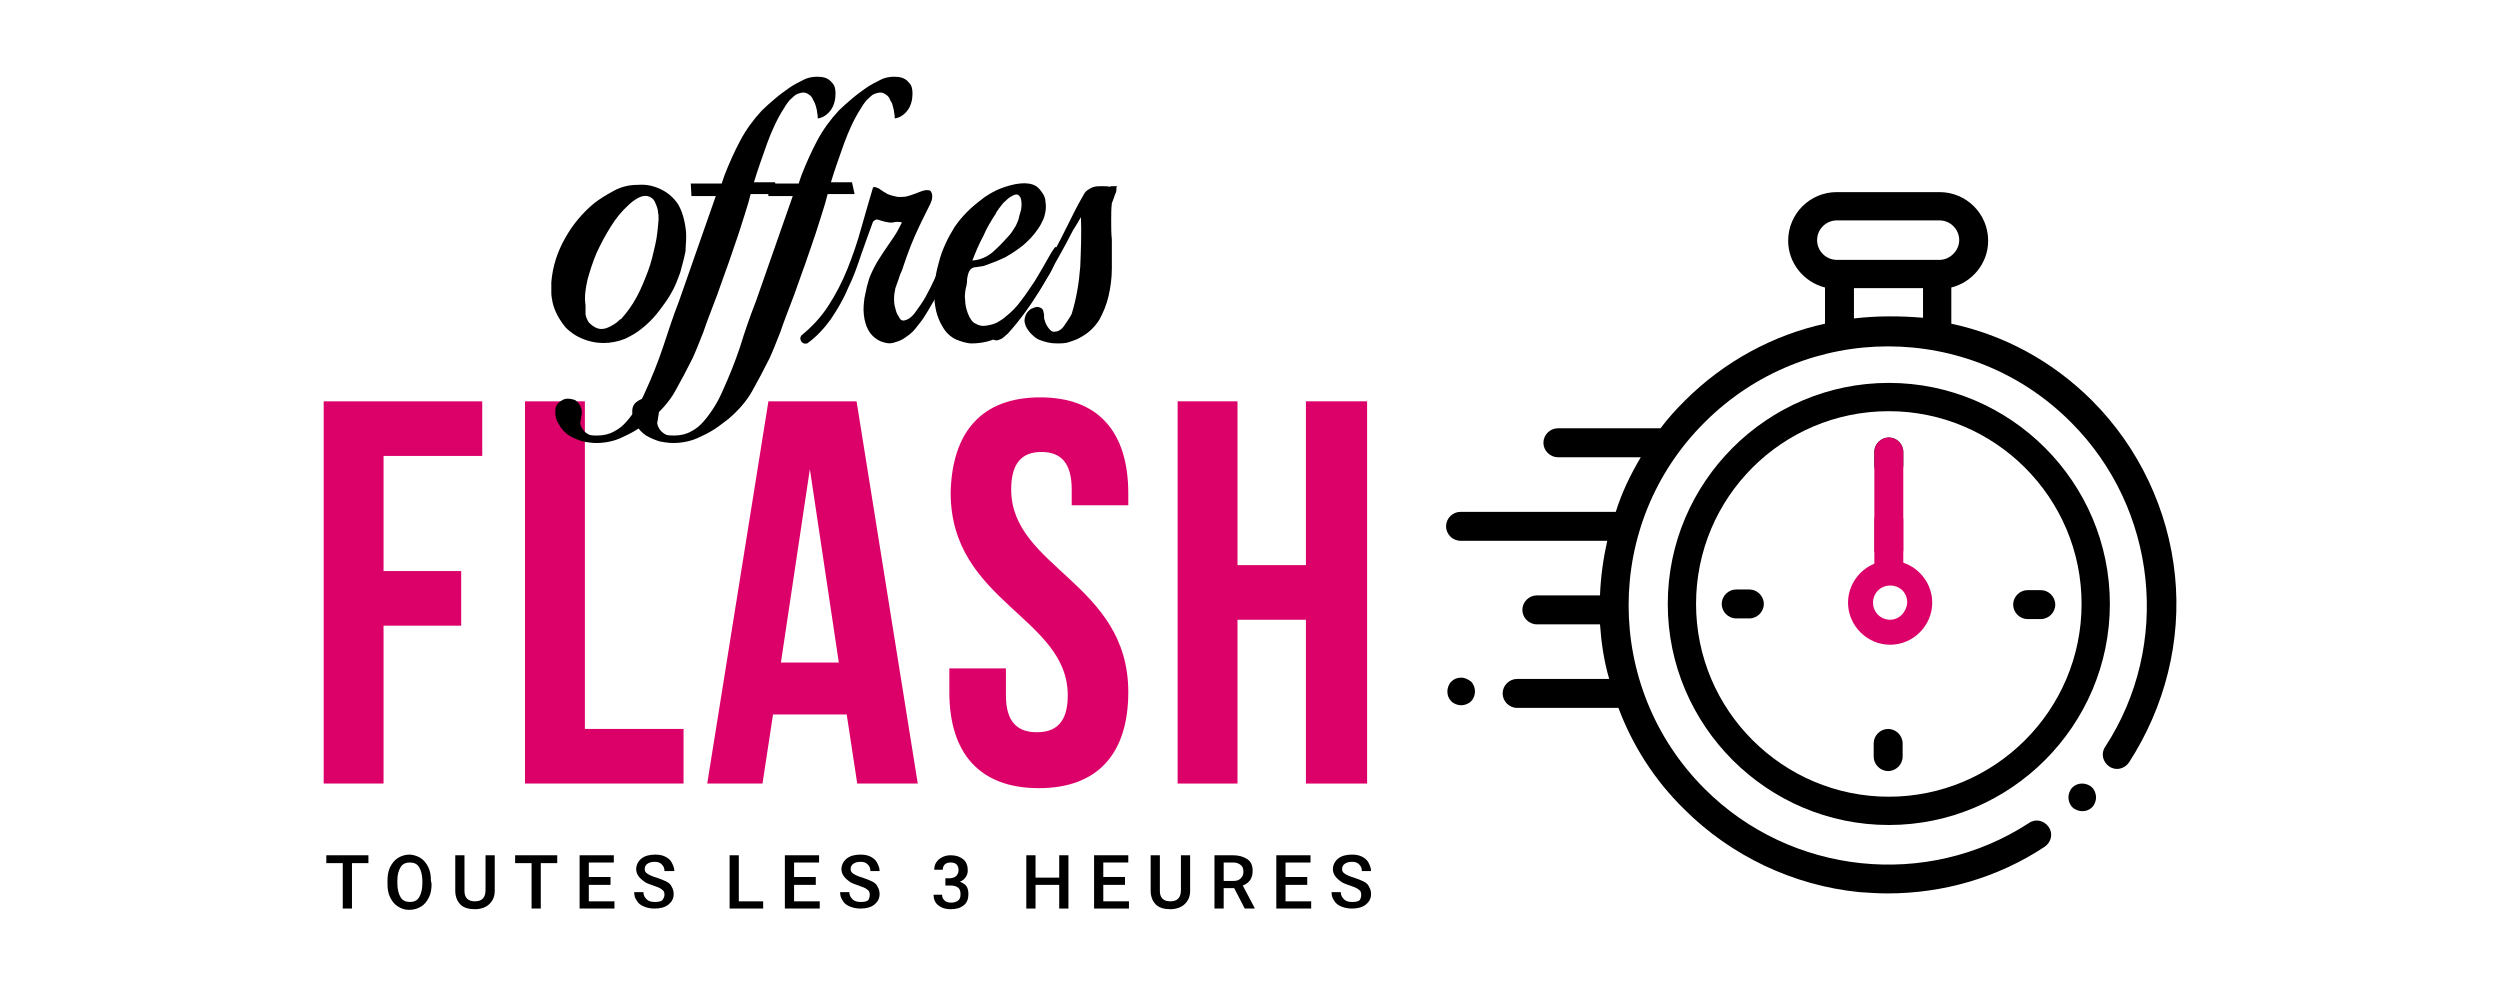 <?xml version="1.0" encoding="utf-8"?>
<!-- Generator: Adobe Illustrator 25.0.0, SVG Export Plug-In . SVG Version: 6.00 Build 0)  -->
<svg version="1.1" id="Livello_1" xmlns="http://www.w3.org/2000/svg" xmlns:xlink="http://www.w3.org/1999/xlink" x="0px" y="0px"
	 viewBox="0 0 380 150" style="enable-background:new 0 0 380 150;" xml:space="preserve">
<style type="text/css">
	.st0{fill:#DC0069;}
</style>
<g>
	<g>
		<g>
			<path class="st0" d="M58.3,86.8h11.8v8.3H58.3v24h-9.1V61h24.1v8.3h-15C58.3,69.3,58.3,86.8,58.3,86.8z"/>
			<path class="st0" d="M79.8,61h9.1v49.8h15v8.3H79.8V61z"/>
			<path class="st0" d="M139.5,119.1h-9.2l-1.6-10.5h-11.2l-1.6,10.5h-8.4l9.3-58.1h13.4L139.5,119.1z M118.7,100.7h8.8l-4.4-29.4
				L118.7,100.7z"/>
			<path class="st0" d="M158.1,60.4c8.9,0,13.4,5.3,13.4,14.6v1.8h-8.6v-2.4c0-4.1-1.7-5.7-4.6-5.7s-4.6,1.6-4.6,5.7
				c0,11.9,17.8,14.2,17.8,30.8c0,9.3-4.6,14.6-13.6,14.6s-13.6-5.3-13.6-14.6v-3.6h8.6v4.1c0,4.1,1.8,5.6,4.7,5.6s4.7-1.5,4.7-5.6
				c0-11.9-17.8-14.2-17.8-30.8C144.7,65.7,149.2,60.4,158.1,60.4z"/>
			<path class="st0" d="M188.1,119.1H179V61h9.1v24.9h10.4V61h9.3v58.1h-9.3V94.2h-10.4V119.1z"/>
		</g>
		<g>
			<path d="M56,131.2h-2.5v6.9h-1.4v-6.9h-2.5V130H56V131.2z"/>
			<path d="M65.6,134.3c0,0.8-0.1,1.5-0.4,2.1s-0.7,1.1-1.2,1.4c-0.5,0.3-1.1,0.5-1.8,0.5s-1.2-0.2-1.7-0.5s-0.9-0.8-1.2-1.4
				c-0.3-0.6-0.4-1.3-0.4-2v-0.5c0-0.8,0.1-1.5,0.4-2.1c0.3-0.6,0.7-1.1,1.2-1.4s1.1-0.5,1.7-0.5s1.2,0.2,1.7,0.5
				c0.5,0.3,0.9,0.8,1.2,1.4c0.3,0.6,0.4,1.3,0.4,2.1L65.6,134.3L65.6,134.3z M64.2,133.9c0-0.9-0.2-1.6-0.5-2.1s-0.8-0.7-1.4-0.7
				c-0.6,0-1.1,0.2-1.4,0.7c-0.3,0.5-0.5,1.1-0.5,2v0.5c0,0.9,0.2,1.6,0.5,2.1s0.8,0.7,1.4,0.7c0.6,0,1.1-0.2,1.4-0.7
				c0.3-0.5,0.5-1.2,0.5-2.1V133.9z"/>
			<path d="M75.2,130v5.4c0,0.9-0.3,1.5-0.8,2s-1.3,0.8-2.2,0.8c-0.9,0-1.7-0.2-2.2-0.7s-0.8-1.2-0.8-2.1V130h1.4v5.4
				c0,0.5,0.1,0.9,0.4,1.2s0.7,0.4,1.2,0.4c1.1,0,1.6-0.6,1.6-1.7V130H75.2z"/>
			<path d="M84.7,131.2h-2.5v6.9h-1.4v-6.9h-2.5V130h6.4V131.2z"/>
			<path d="M92.8,134.5h-3.3v2.5h3.9v1.1h-5.3V130h5.2v1.1h-3.8v2.2h3.3C92.8,133.3,92.8,134.5,92.8,134.5z"/>
			<path d="M101,136c0-0.4-0.1-0.6-0.4-0.8c-0.2-0.2-0.7-0.4-1.3-0.6c-0.6-0.2-1.2-0.4-1.5-0.7c-0.7-0.5-1.1-1.1-1.1-1.8
				c0-0.6,0.3-1.2,0.8-1.6c0.5-0.4,1.2-0.6,2.1-0.6c0.6,0,1.1,0.1,1.5,0.3s0.8,0.5,1,0.9s0.4,0.8,0.4,1.3H101c0-0.4-0.1-0.7-0.4-1
				s-0.6-0.4-1.1-0.4s-0.8,0.1-1.1,0.3c-0.3,0.2-0.4,0.5-0.4,0.8s0.1,0.5,0.4,0.7s0.7,0.4,1.4,0.6c0.6,0.2,1.1,0.4,1.5,0.6
				c0.4,0.2,0.7,0.5,0.8,0.8c0.2,0.3,0.3,0.7,0.3,1.1c0,0.7-0.3,1.2-0.8,1.6s-1.2,0.6-2.1,0.6c-0.6,0-1.1-0.1-1.6-0.3
				s-0.9-0.5-1.1-0.9c-0.3-0.4-0.4-0.8-0.4-1.3h1.4c0,0.5,0.2,0.8,0.5,1.1s0.7,0.4,1.3,0.4c0.5,0,0.9-0.1,1.1-0.3
				C100.8,136.6,101,136.4,101,136z"/>
			<path d="M112.3,137h3.7v1.1h-5.1V130h1.4V137z"/>
			<path d="M124,134.5h-3.3v2.5h3.9v1.1h-5.3V130h5.2v1.1h-3.8v2.2h3.3C124,133.3,124,134.5,124,134.5z"/>
			<path d="M132.2,136c0-0.4-0.1-0.6-0.4-0.8c-0.2-0.2-0.7-0.4-1.3-0.6c-0.6-0.2-1.2-0.4-1.5-0.7c-0.7-0.5-1.1-1.1-1.1-1.8
				c0-0.6,0.3-1.2,0.8-1.6c0.5-0.4,1.2-0.6,2.1-0.6c0.6,0,1.1,0.1,1.5,0.3s0.8,0.5,1,0.9s0.4,0.8,0.4,1.3h-1.4c0-0.4-0.1-0.7-0.4-1
				s-0.6-0.4-1.1-0.4s-0.8,0.1-1.1,0.3s-0.4,0.5-0.4,0.8s0.1,0.5,0.4,0.7s0.7,0.4,1.4,0.6c0.6,0.2,1.1,0.4,1.5,0.6
				c0.4,0.2,0.7,0.5,0.8,0.8c0.2,0.3,0.3,0.7,0.3,1.1c0,0.7-0.3,1.2-0.8,1.6s-1.2,0.6-2.1,0.6c-0.6,0-1.1-0.1-1.6-0.3
				s-0.9-0.5-1.1-0.9c-0.3-0.4-0.4-0.8-0.4-1.3h1.4c0,0.5,0.2,0.8,0.5,1.1s0.7,0.4,1.3,0.4c0.5,0,0.9-0.1,1.1-0.3
				C132.1,136.6,132.2,136.4,132.2,136z"/>
			<path d="M143.5,133.5h0.8c0.4,0,0.7-0.1,1-0.3c0.2-0.2,0.4-0.5,0.4-0.9s-0.1-0.7-0.3-0.9s-0.5-0.3-0.9-0.3s-0.7,0.1-0.9,0.3
				s-0.3,0.5-0.3,0.8H142c0-0.4,0.1-0.8,0.3-1.1s0.5-0.6,0.9-0.8s0.8-0.3,1.3-0.3c0.8,0,1.4,0.2,1.9,0.6c0.5,0.4,0.7,1,0.7,1.7
				c0,0.4-0.1,0.7-0.3,1s-0.5,0.6-0.9,0.7c0.4,0.2,0.8,0.4,1,0.7s0.3,0.7,0.3,1.2c0,0.7-0.2,1.3-0.7,1.7s-1.1,0.6-2,0.6
				c-0.8,0-1.4-0.2-1.9-0.6s-0.7-1-0.7-1.6h1.3c0,0.4,0.1,0.6,0.4,0.9c0.2,0.2,0.6,0.3,1,0.3s0.7-0.1,1-0.3s0.4-0.5,0.4-1
				c0-0.4-0.1-0.8-0.4-1s-0.6-0.3-1.1-0.3h-0.8v-1.1H143.5z"/>
			<path d="M162.4,138.1H161v-3.6h-3.6v3.6H156V130h1.4v3.4h3.6V130h1.4V138.1z"/>
			<path d="M171,134.5h-3.3v2.5h3.9v1.1h-5.3V130h5.2v1.1h-3.8v2.2h3.3L171,134.5L171,134.5z"/>
			<path d="M180.9,130v5.4c0,0.9-0.3,1.5-0.8,2s-1.3,0.8-2.2,0.8s-1.7-0.2-2.2-0.7s-0.8-1.2-0.8-2.1V130h1.4v5.4
				c0,0.5,0.1,0.9,0.4,1.2c0.3,0.3,0.7,0.4,1.2,0.4c1.1,0,1.6-0.6,1.6-1.7V130H180.9z"/>
			<path d="M187.6,135H186v3.1h-1.4V130h2.8c0.9,0,1.6,0.2,2.2,0.6s0.8,1,0.8,1.8c0,0.5-0.1,1-0.4,1.4c-0.3,0.4-0.6,0.6-1.1,0.8
				l1.8,3.4v0.1h-1.5L187.6,135z M186.1,133.9h1.4c0.5,0,0.8-0.1,1.1-0.4s0.4-0.6,0.4-1s-0.1-0.8-0.4-1c-0.2-0.2-0.6-0.4-1.1-0.4
				H186v2.8H186.1z"/>
			<path d="M198.7,134.5h-3.3v2.5h3.9v1.1H194V130h5.2v1.1h-3.8v2.2h3.3V134.5z"/>
			<path d="M206.9,136c0-0.4-0.1-0.6-0.4-0.8c-0.2-0.2-0.7-0.4-1.3-0.6c-0.6-0.2-1.2-0.4-1.5-0.7c-0.7-0.5-1.1-1.1-1.1-1.8
				c0-0.6,0.3-1.2,0.8-1.6c0.5-0.4,1.2-0.6,2.1-0.6c0.6,0,1.1,0.1,1.5,0.3s0.8,0.5,1,0.9s0.4,0.8,0.4,1.3H207c0-0.4-0.1-0.7-0.4-1
				s-0.6-0.4-1.1-0.4s-0.8,0.1-1.1,0.3s-0.4,0.5-0.4,0.8s0.1,0.5,0.4,0.7s0.7,0.4,1.4,0.6c0.6,0.2,1.1,0.4,1.5,0.6
				c0.4,0.2,0.7,0.5,0.8,0.8c0.2,0.3,0.3,0.7,0.3,1.1c0,0.7-0.3,1.2-0.8,1.6s-1.2,0.6-2.1,0.6c-0.6,0-1.1-0.1-1.6-0.3
				s-0.9-0.5-1.1-0.9c-0.3-0.4-0.4-0.8-0.4-1.3h1.4c0,0.5,0.2,0.8,0.5,1.1s0.7,0.4,1.3,0.4c0.5,0,0.9-0.1,1.1-0.3
				C206.8,136.6,206.9,136.4,206.9,136z"/>
		</g>
		<g>
			<path d="M90.3,30.9c0.9-0.7,1.9-1.3,3-1.9s2.3-0.9,3.6-0.9c1.2-0.1,2.3,0.1,3.4,0.6s2.1,1.3,2.8,2.4c0.4,0.7,0.7,1.5,0.9,2.4
				c0.2,0.9,0.3,1.7,0.3,2.5s-0.1,1.5-0.1,2.2c-0.2,1-0.5,2.1-0.8,3.2c-0.4,1.1-0.8,2.2-1.4,3.2c-0.5,0.9-1.1,1.7-1.7,2.5
				s-1.3,1.6-2.1,2.3s-1.6,1.3-2.6,1.8c-0.9,0.5-2,0.8-3.1,0.9c-1.1,0.1-2.2,0-3.4-0.4c-1.2-0.4-2.2-1-3.1-1.9c-1-1.2-1.7-2.5-2-3.8
				c-0.1-0.5-0.2-1-0.2-1.5s0-1.1,0-1.6c0.2-2.4,0.9-4.6,2.1-6.7C87,34.2,88.5,32.4,90.3,30.9L90.3,30.9z M89,46.4
				c0,0.3,0,0.6,0,0.9c0,0.3,0,0.5,0,0.5c0.1,0.5,0.3,0.9,0.5,1.2c0.3,0.3,0.7,0.7,1.3,0.9c0.6,0.2,1.2,0.1,1.8-0.2
				c0.6-0.3,1.1-0.6,1.5-1c0,0,0,0,0.1-0.1s0.2-0.1,0.2-0.1c0.9-1,1.7-2.1,2.4-3.4c0.7-1.3,1.2-2.6,1.7-3.9c0.5-1.3,0.8-2.7,1.1-4
				c0.3-1.3,0.4-2.6,0.5-3.8c0-0.2,0-0.4,0-0.6c0-0.2-0.1-0.5-0.1-0.8c-0.1-0.5-0.3-1-0.5-1.4s-0.6-0.7-1.1-0.8
				c-0.6-0.1-1.1,0.1-1.6,0.4s-0.9,0.6-1.3,1c-1,0.9-1.9,2-2.7,3.3c-0.8,1.3-1.5,2.6-2.1,3.9c-0.6,1.4-1,2.7-1.4,4.1
				C89,43.9,88.8,45.1,89,46.4L89,46.4z"/>
			<path d="M105,27.9h4.7l0.4-1.2c0.7-1.8,1.5-3.6,2.4-5.3s2-3.2,3.3-4.6c0.6-0.6,1.3-1.2,2-1.8s1.4-1.1,2.1-1.6s1.5-0.9,2.3-1.3
				s1.8-0.5,2.7-0.4c0.7,0.1,1.2,0.4,1.6,0.9c0.4,0.4,0.5,1,0.5,1.6c0,0.9-0.2,1.8-0.7,2.5c-0.5,0.7-1.2,1.2-2,1.3
				c0-0.2,0-0.5-0.1-0.9c0-0.3-0.1-0.6-0.2-1c-0.1-0.3-0.2-0.6-0.4-0.9c-0.1-0.3-0.3-0.6-0.6-0.8c-0.4-0.3-0.8-0.4-1.2-0.3
				s-0.8,0.2-1.1,0.5c-0.3,0.3-0.7,0.6-0.9,0.9c-0.3,0.4-0.5,0.7-0.6,0.9c-1.1,1.7-1.9,3.5-2.6,5.4c-0.7,2-1.4,3.9-2,5.9h3.2
				l0.4,1.8h-4.1c-0.2,0.8-0.5,1.9-0.9,3.1s-0.8,2.6-1.3,4s-1,3-1.6,4.6s-1.1,3.2-1.7,4.7c-0.6,1.6-1.2,3.1-1.7,4.6
				c-0.6,1.5-1.1,2.8-1.6,3.9c-0.9,1.8-1.8,3.5-2.7,5.1s-2.2,3-3.6,4.2c-0.7,0.5-1.4,1.1-2.2,1.6c-0.8,0.5-1.6,0.9-2.5,1.3
				s-1.8,0.6-2.8,0.7s-1.9,0-2.9-0.2c-0.7-0.2-1.4-0.5-2.1-0.9c-0.6-0.4-1.2-1-1.6-1.8c-0.4-0.6-0.5-1.2-0.5-1.9s0.3-1.2,0.8-1.5
				c0.4-0.3,0.7-0.4,1.1-0.4s0.8,0.1,1.1,0.2c0.3,0.2,0.6,0.5,0.8,0.9c0.2,0.4,0.3,0.9,0.2,1.4c-0.1,0.4-0.1,0.8-0.2,1.1
				c0,0.3,0.1,0.7,0.4,1.1s0.6,0.6,1,0.8c0.4,0.1,0.8,0.1,1.2,0.1c0.9,0,1.8-0.2,2.5-0.6c0.8-0.4,1.4-0.9,2-1.6
				c0.6-0.7,1.1-1.4,1.6-2.2s0.9-1.6,1.2-2.3c1-2.2,1.9-4.4,2.7-6.8s1.5-4.6,2.4-6.9l5.6-16h-3.7L105,27.9z"/>
			<path d="M116.7,27.9h4.7l0.4-1.2c0.7-1.8,1.5-3.6,2.4-5.3s2-3.2,3.3-4.6c0.6-0.6,1.3-1.2,2-1.8s1.4-1.1,2.1-1.6
				c0.7-0.5,1.5-0.9,2.3-1.3c0.8-0.4,1.8-0.5,2.7-0.4c0.7,0.1,1.2,0.4,1.6,0.9c0.4,0.4,0.5,1,0.5,1.6c0,0.9-0.2,1.8-0.7,2.5
				c-0.5,0.7-1.2,1.2-2,1.3c0-0.2,0-0.5-0.1-0.9c0-0.3-0.1-0.6-0.2-1s-0.2-0.6-0.4-0.9c-0.1-0.3-0.3-0.6-0.6-0.8
				c-0.4-0.3-0.8-0.4-1.2-0.3c-0.4,0.1-0.8,0.2-1.1,0.5s-0.7,0.6-0.9,0.9c-0.3,0.4-0.5,0.7-0.6,0.9c-1.1,1.7-1.9,3.5-2.6,5.4
				c-0.7,2-1.4,3.9-2,5.9h3.2l0.4,1.8h-4.1c-0.2,0.8-0.5,1.9-0.9,3.1s-0.8,2.6-1.3,4s-1,3-1.6,4.6s-1.1,3.2-1.7,4.7
				c-0.6,1.6-1.2,3.1-1.7,4.6c-0.6,1.5-1.1,2.8-1.6,3.9c-0.9,1.8-1.8,3.5-2.7,5.1s-2.2,3-3.6,4.2c-0.7,0.5-1.4,1.1-2.2,1.6
				c-0.8,0.5-1.6,0.9-2.5,1.3s-1.8,0.6-2.8,0.7s-1.9,0-2.9-0.2c-0.7-0.2-1.4-0.5-2.1-0.9c-0.6-0.4-1.2-1-1.6-1.8
				c-0.4-0.6-0.5-1.2-0.5-1.9s0.3-1.2,0.8-1.5c0.4-0.3,0.7-0.4,1.1-0.4s0.8,0.1,1.1,0.2s0.6,0.5,0.8,0.9c0.2,0.4,0.3,0.9,0.2,1.4
				c-0.1,0.4-0.1,0.8-0.2,1.1c0,0.3,0.1,0.7,0.4,1.1s0.6,0.6,1,0.8c0.4,0.1,0.8,0.1,1.2,0.1c0.9,0,1.8-0.2,2.5-0.6
				c0.8-0.4,1.4-0.9,2-1.6c0.6-0.7,1.1-1.4,1.6-2.2s0.9-1.6,1.2-2.3c1-2.2,1.9-4.4,2.7-6.8c0.7-2.3,1.5-4.6,2.4-6.9l5.6-16h-3.7
				L116.7,27.9z"/>
			<path d="M145.2,38.2c0.2,0.3,0.1,0.7-0.1,1.2c-0.5,1-0.9,1.9-1.3,2.7c-0.4,0.8-0.7,1.5-1.1,2.2c-0.4,0.7-0.7,1.4-1.1,2
				c-0.4,0.7-0.8,1.4-1.4,2.3c-0.3,0.4-0.7,0.9-1.1,1.4c-0.4,0.5-0.9,0.9-1.5,1.3c-0.5,0.4-1.1,0.6-1.8,0.8s-1.3,0-1.9-0.2
				c-0.9-0.4-1.5-1-1.9-1.7s-0.6-1.5-0.7-2.4c-0.1-0.9,0-1.7,0.1-2.5c0.2-0.8,0.3-1.6,0.5-2.2c0.2-0.9,0.6-1.7,1-2.5
				s0.9-1.5,1.4-2.3c0.5-0.7,1-1.5,1.5-2.2s0.9-1.5,1.3-2.3c-0.5-0.1-0.9-0.1-1.3,0c-0.4,0.1-0.8,0-1.3-0.1c-0.4-0.1-0.7-0.2-1-0.3
				s-0.5,0-0.8,0.3c-0.6,1.6-1.2,3.3-1.8,5c-0.6,1.8-1.2,3.5-2,5.1c-0.7,1.7-1.6,3.2-2.6,4.7c-1,1.4-2.2,2.7-3.6,3.7
				c-0.4,0.1-0.7,0-0.9-0.3s-0.2-0.6,0-0.9c1.6-1.3,3-2.8,4.1-4.5s2.1-3.6,2.9-5.6c0.8-2,1.5-4,2.1-6.2c0.6-2.1,1.2-4.2,1.8-6.2
				c0.2-0.1,0.3-0.1,0.5,0s0.4,0.1,0.6,0.3c0.2,0.1,0.4,0.3,0.6,0.4c0.2,0.1,0.4,0.2,0.5,0.3c0.5,0.2,0.9,0.3,1.4,0.4
				c0.4,0.1,0.9,0,1.3,0c0.5-0.1,1.1-0.3,1.6-0.5s1-0.4,1.5-0.5c0.4,0,0.7,0,0.8,0.2s0.2,0.4,0.2,0.6s0,0.5-0.1,0.8
				s-0.2,0.5-0.3,0.7c-0.8,1.6-1.6,3.2-2.3,4.8c-0.7,1.6-1.3,3.3-1.9,5.1c-0.2,0.4-0.4,0.9-0.5,1.3c-0.2,0.5-0.3,0.9-0.5,1.4
				c-0.1,0.5-0.2,1-0.2,1.5s0,1,0.2,1.6c0.1,0.4,0.2,0.8,0.5,1.2c0.2,0.5,0.5,0.7,0.9,0.6c0.5-0.1,1.1-0.5,1.6-1.2s1.1-1.5,1.6-2.4
				s1-1.9,1.5-3s0.9-2,1.3-2.9c0.1-0.3,0.2-0.6,0.4-0.8C144.5,37.8,144.8,37.8,145.2,38.2z"/>
			<path d="M147.1,47.6c0.3,0.8,0.7,1.4,1.2,1.6c0.5,0.3,1,0.4,1.6,0.3c0.6-0.1,1.1-0.2,1.7-0.5c0.5-0.3,1-0.6,1.3-0.9
				c0.8-0.6,1.6-1.4,2.3-2.4c0.8-1,1.4-2,2.1-3c0.6-1,1.2-2,1.7-2.9s0.9-1.6,1.2-2c0.2-0.3,0.3-0.3,0.4-0.2c0.1,0.2,0.2,0.4,0.2,0.7
				c-0.1,0.5-0.3,1.2-0.6,2s-0.8,1.6-1.3,2.4c-0.5,0.9-1.1,1.7-1.7,2.6c-0.6,0.9-1.3,1.7-1.9,2.5c-0.6,0.8-1.3,1.4-1.8,2
				c-0.6,0.6-1,1-1.4,1.2c-0.6,0.4-1.2,0.7-2,0.9s-1.6,0.3-2.4,0.3c-0.8,0-1.6-0.3-2.4-0.6c-0.8-0.4-1.5-1-2-1.9
				c-0.5-0.8-0.8-1.6-1-2.4c-0.2-0.9-0.3-1.7-0.3-2.6c0-0.9,0.1-1.7,0.2-2.5c0.1-0.8,0.3-1.6,0.5-2.3c0.5-2,1.4-3.8,2.4-5.4
				c1.1-1.6,2.4-2.9,4-4.1c0.7-0.6,1.6-1.1,2.4-1.5c0.9-0.4,1.8-0.7,2.8-0.9c0.6-0.1,1.3-0.2,2-0.1c0.8,0.1,1.4,0.4,1.9,1.1
				c0.4,0.5,0.7,1,0.7,1.6c0.1,0.6,0.1,1.1,0,1.6s-0.2,1-0.5,1.5c-0.2,0.5-0.5,0.9-0.7,1.2c-0.6,0.9-1.4,1.7-2.2,2.4
				c-0.9,0.7-1.8,1.3-2.7,1.8c-0.5,0.2-1,0.5-1.6,0.7c-0.5,0.2-1.1,0.4-1.6,0.6c-0.3,0.1-0.7,0.1-1.2,0.2c-0.5,0-0.8,0.2-1,0.5
				s-0.3,0.7-0.4,1.3c0,0.6-0.1,1.1-0.2,1.4c-0.1,0.6-0.2,1.2-0.1,1.8C146.7,46.4,146.9,47,147.1,47.6z M147.8,39.6
				c1.2-0.1,2.1-0.5,3-1.2c0.8-0.7,1.6-1.5,2.3-2.3c0.4-0.4,0.7-0.8,1-1.3c0.3-0.4,0.5-0.9,0.7-1.4c0.1-0.4,0.2-0.9,0.4-1.5
				c0.1-0.6,0.1-1.1,0-1.6c-0.1-0.4-0.3-0.6-0.5-0.7s-0.5,0-0.7,0.1s-0.6,0.3-0.9,0.6c-0.3,0.3-0.6,0.5-0.8,0.8s-0.5,0.6-0.6,0.8
				c-0.2,0.3-0.3,0.4-0.3,0.5c-0.7,1.1-1.4,2.2-1.9,3.4C148.8,37.1,148.3,38.3,147.8,39.6z"/>
			<path d="M169.7,28.5c0,0.3,0,0.6-0.1,0.8s-0.2,0.5-0.3,0.8l-0.3,0.8c-0.1,0.8-0.1,1.7-0.1,2.7s0,1.9,0.1,2.8v-0.1
				c0,1.5,0,3,0,4.5s-0.2,2.9-0.5,4.2s-0.8,2.5-1.4,3.6c-0.7,1.1-1.6,2-2.9,2.7c-0.5,0.3-1.1,0.5-1.7,0.7s-1.2,0.2-1.9,0.2
				c-0.9,0-1.7-0.2-2.5-0.5c-0.6-0.2-1-0.6-1.5-1.1c-0.4-0.5-0.7-0.9-0.8-1.4c-0.1-0.3-0.1-0.6,0-1c0.1-0.3,0.2-0.6,0.5-0.9
				c0.2-0.2,0.4-0.4,0.8-0.5c0.4-0.2,0.7-0.2,1.1,0c0.2,0.1,0.4,0.3,0.4,0.6c0.1,0.3,0.1,0.5,0.1,0.8c0,0.1,0,0.3,0.1,0.5
				c0.1,0.4,0.3,0.8,0.6,1.2s0.6,0.6,1,0.5c0.3,0,0.5-0.1,0.8-0.3s0.5-0.5,0.7-0.8s0.4-0.6,0.6-0.9c0.2-0.3,0.3-0.5,0.4-0.7
				c0.7-2.3,1.1-4.6,1.3-7.2c0.1-2.5,0.2-5,0.1-7.5c-0.4,0.7-0.8,1.4-1.2,2c-0.4,0.7-0.7,1.4-1.1,2.1c-1.3,2.4-2.7,4.8-4,7.1
				c-1.4,2.3-3,4.5-4.8,6.5c-0.2,0.2-0.5,0.4-0.7,0.6c-0.2,0.2-0.5,0.3-0.8,0.4c-0.3,0.1-0.6,0-0.9-0.2c-0.2-0.2-0.4-0.6-0.3-1
				c0-0.4,0.2-0.6,0.4-0.8s0.5-0.4,0.8-0.5l0.5-0.4c1.1-0.9,2.1-1.9,3.1-3s1.8-2.4,2.6-3.6s1.6-2.6,2.3-3.9c0.7-1.3,1.4-2.7,2-3.9
				c0.4-0.8,0.8-1.6,1.2-2.4c0.4-0.8,0.8-1.5,1.2-2.2c0.2-0.4,0.4-0.7,0.7-0.9c0.3-0.2,0.6-0.4,1-0.5s0.7-0.1,1.2-0.1
				c0.4,0,0.9,0,1.3,0.1v-0.1c0.2,0,0.3,0,0.5,0s0.4,0,0.5,0L169.7,28.5z"/>
		</g>
	</g>
	<g>
		<g id="XMLID_231_">
			<g id="XMLID_232_">
				<path id="XMLID_240_" d="M330.6,87.5c-1-10-5.5-19.5-12.6-26.6c-6.1-6.1-13.5-10-21.4-11.7v-5.5c3.2-0.8,5.6-3.7,5.6-7.1
					c0-4.1-3.3-7.4-7.4-7.4h-15.6c-4.1,0-7.4,3.3-7.4,7.4c0,3.4,2.4,6.3,5.6,7.1v5.5c-7.8,1.7-15.3,5.7-21.3,11.7
					c-1.3,1.3-2.6,2.7-3.7,4.2c-0.1,0-0.1,0-0.2,0h-15.4c-1.2,0-2.2,1-2.2,2.2s1,2.2,2.2,2.2h12.6c-1.6,2.7-2.9,5.4-3.8,8.3H222
					c-1.2,0-2.2,1-2.2,2.2s1,2.2,2.2,2.2h22.3c-0.6,2.7-1,5.5-1.1,8.3h-9.6c-1.2,0-2.2,1-2.2,2.2s1,2.2,2.2,2.2h9.6
					c0.2,2.8,0.6,5.6,1.4,8.3h-14c-1.2,0-2.2,1-2.2,2.2s1,2.2,2.2,2.2H246c2.1,5.6,5.4,10.9,10,15.4c7.1,7.1,16.6,11.6,26.6,12.6
					c1.4,0.1,2.9,0.2,4.3,0.2c8.5,0,16.8-2.4,23.9-7.1c1-0.7,1.3-2,0.6-3c-0.7-1-2-1.3-3-0.6c-15.5,10.1-36.2,7.9-49.3-5.2
					c-15.4-15.4-15.4-40.4,0-55.7c15.4-15.4,40.4-15.4,55.7,0c13.1,13.1,15.3,33.8,5.2,49.3c-0.7,1-0.4,2.3,0.6,3s2.3,0.4,3-0.6
					C329.1,107.4,331.6,97.4,330.6,87.5z M276.2,36.5c0-1.7,1.4-3,3-3h15.6c1.7,0,3,1.4,3,3s-1.4,3-3,3h-0.4h-14.8h-0.4
					C277.6,39.5,276.2,38.2,276.2,36.5z M281.8,48.4v-4.6h10.5v4.5C288.8,48,285.3,48,281.8,48.4z"/>
				<path id="XMLID_239_" d="M316.5,119.1c-0.6,0-1.1,0.2-1.5,0.6s-0.6,1-0.6,1.5s0.2,1.1,0.6,1.5s1,0.6,1.5,0.6
					c0.6,0,1.1-0.2,1.5-0.6s0.6-1,0.6-1.5s-0.2-1.1-0.6-1.5C317.6,119.3,317,119.1,316.5,119.1z"/>
				<path id="XMLID_238_" d="M287.1,58.2c-18.5,0-33.6,15.1-33.6,33.6s15.1,33.6,33.6,33.6s33.6-15.1,33.6-33.6
					S305.6,58.2,287.1,58.2z M287.1,121.1c-16.1,0-29.3-13.1-29.3-29.3s13.1-29.3,29.3-29.3c16.1,0,29.3,13.1,29.3,29.3
					S303.2,121.1,287.1,121.1z"/>
				<path id="XMLID_237_" d="M310.2,89.7h-2c-1.2,0-2.2,1-2.2,2.2s1,2.2,2.2,2.2h2c1.2,0,2.2-1,2.2-2.2S311.4,89.7,310.2,89.7z"/>
				<path id="XMLID_236_" d="M265.9,89.6h-2c-1.2,0-2.2,1-2.2,2.2s1,2.2,2.2,2.2h2c1.2,0,2.2-1,2.2-2.2S267.1,89.6,265.9,89.6z"/>
				<path id="XMLID_235_" d="M287.1,72.9c1.2,0,2.2-1,2.2-2.2v-2c0-1.2-1-2.2-2.2-2.2s-2.2,1-2.2,2.2v2
					C284.9,71.9,285.9,72.9,287.1,72.9z"/>
				<path id="XMLID_234_" d="M287,110.8c-1.2,0-2.2,1-2.2,2.2v2c0,1.2,1,2.2,2.2,2.2s2.2-1,2.2-2.2v-2
					C289.2,111.8,288.2,110.8,287,110.8z"/>
				<path id="XMLID_233_" d="M222.1,103c-0.6,0-1.1,0.2-1.5,0.6s-0.6,1-0.6,1.5c0,0.6,0.2,1.1,0.6,1.5c0.4,0.4,1,0.6,1.5,0.6
					s1.1-0.2,1.5-0.6s0.6-1,0.6-1.5s-0.2-1.1-0.6-1.5C223.2,103.3,222.7,103,222.1,103z"/>
			</g>
		</g>
		<path class="st0" d="M289.3,85.9v-6.8c0-1.2-1-2.2-2.2-2.2s-2.2,1-2.2,2.2v6.8H289.3z"/>
		<path class="st0" d="M289.3,83.8V69.1l0,0v-0.4c0-1.2-1-2.2-2.2-2.2s-2.2,1-2.2,2.2v15.2L289.3,83.8z"/>
		<path class="st0" d="M287.3,85.2c-3.5,0-6.4,2.9-6.4,6.4s2.9,6.4,6.4,6.4s6.4-2.9,6.4-6.4C293.7,88.1,290.8,85.2,287.3,85.2z
			 M287.3,94.2c-1.4,0-2.6-1.1-2.6-2.6c0-1.4,1.1-2.6,2.6-2.6s2.6,1.1,2.6,2.6C289.8,93,288.7,94.2,287.3,94.2z"/>
	</g>
</g>
</svg>
